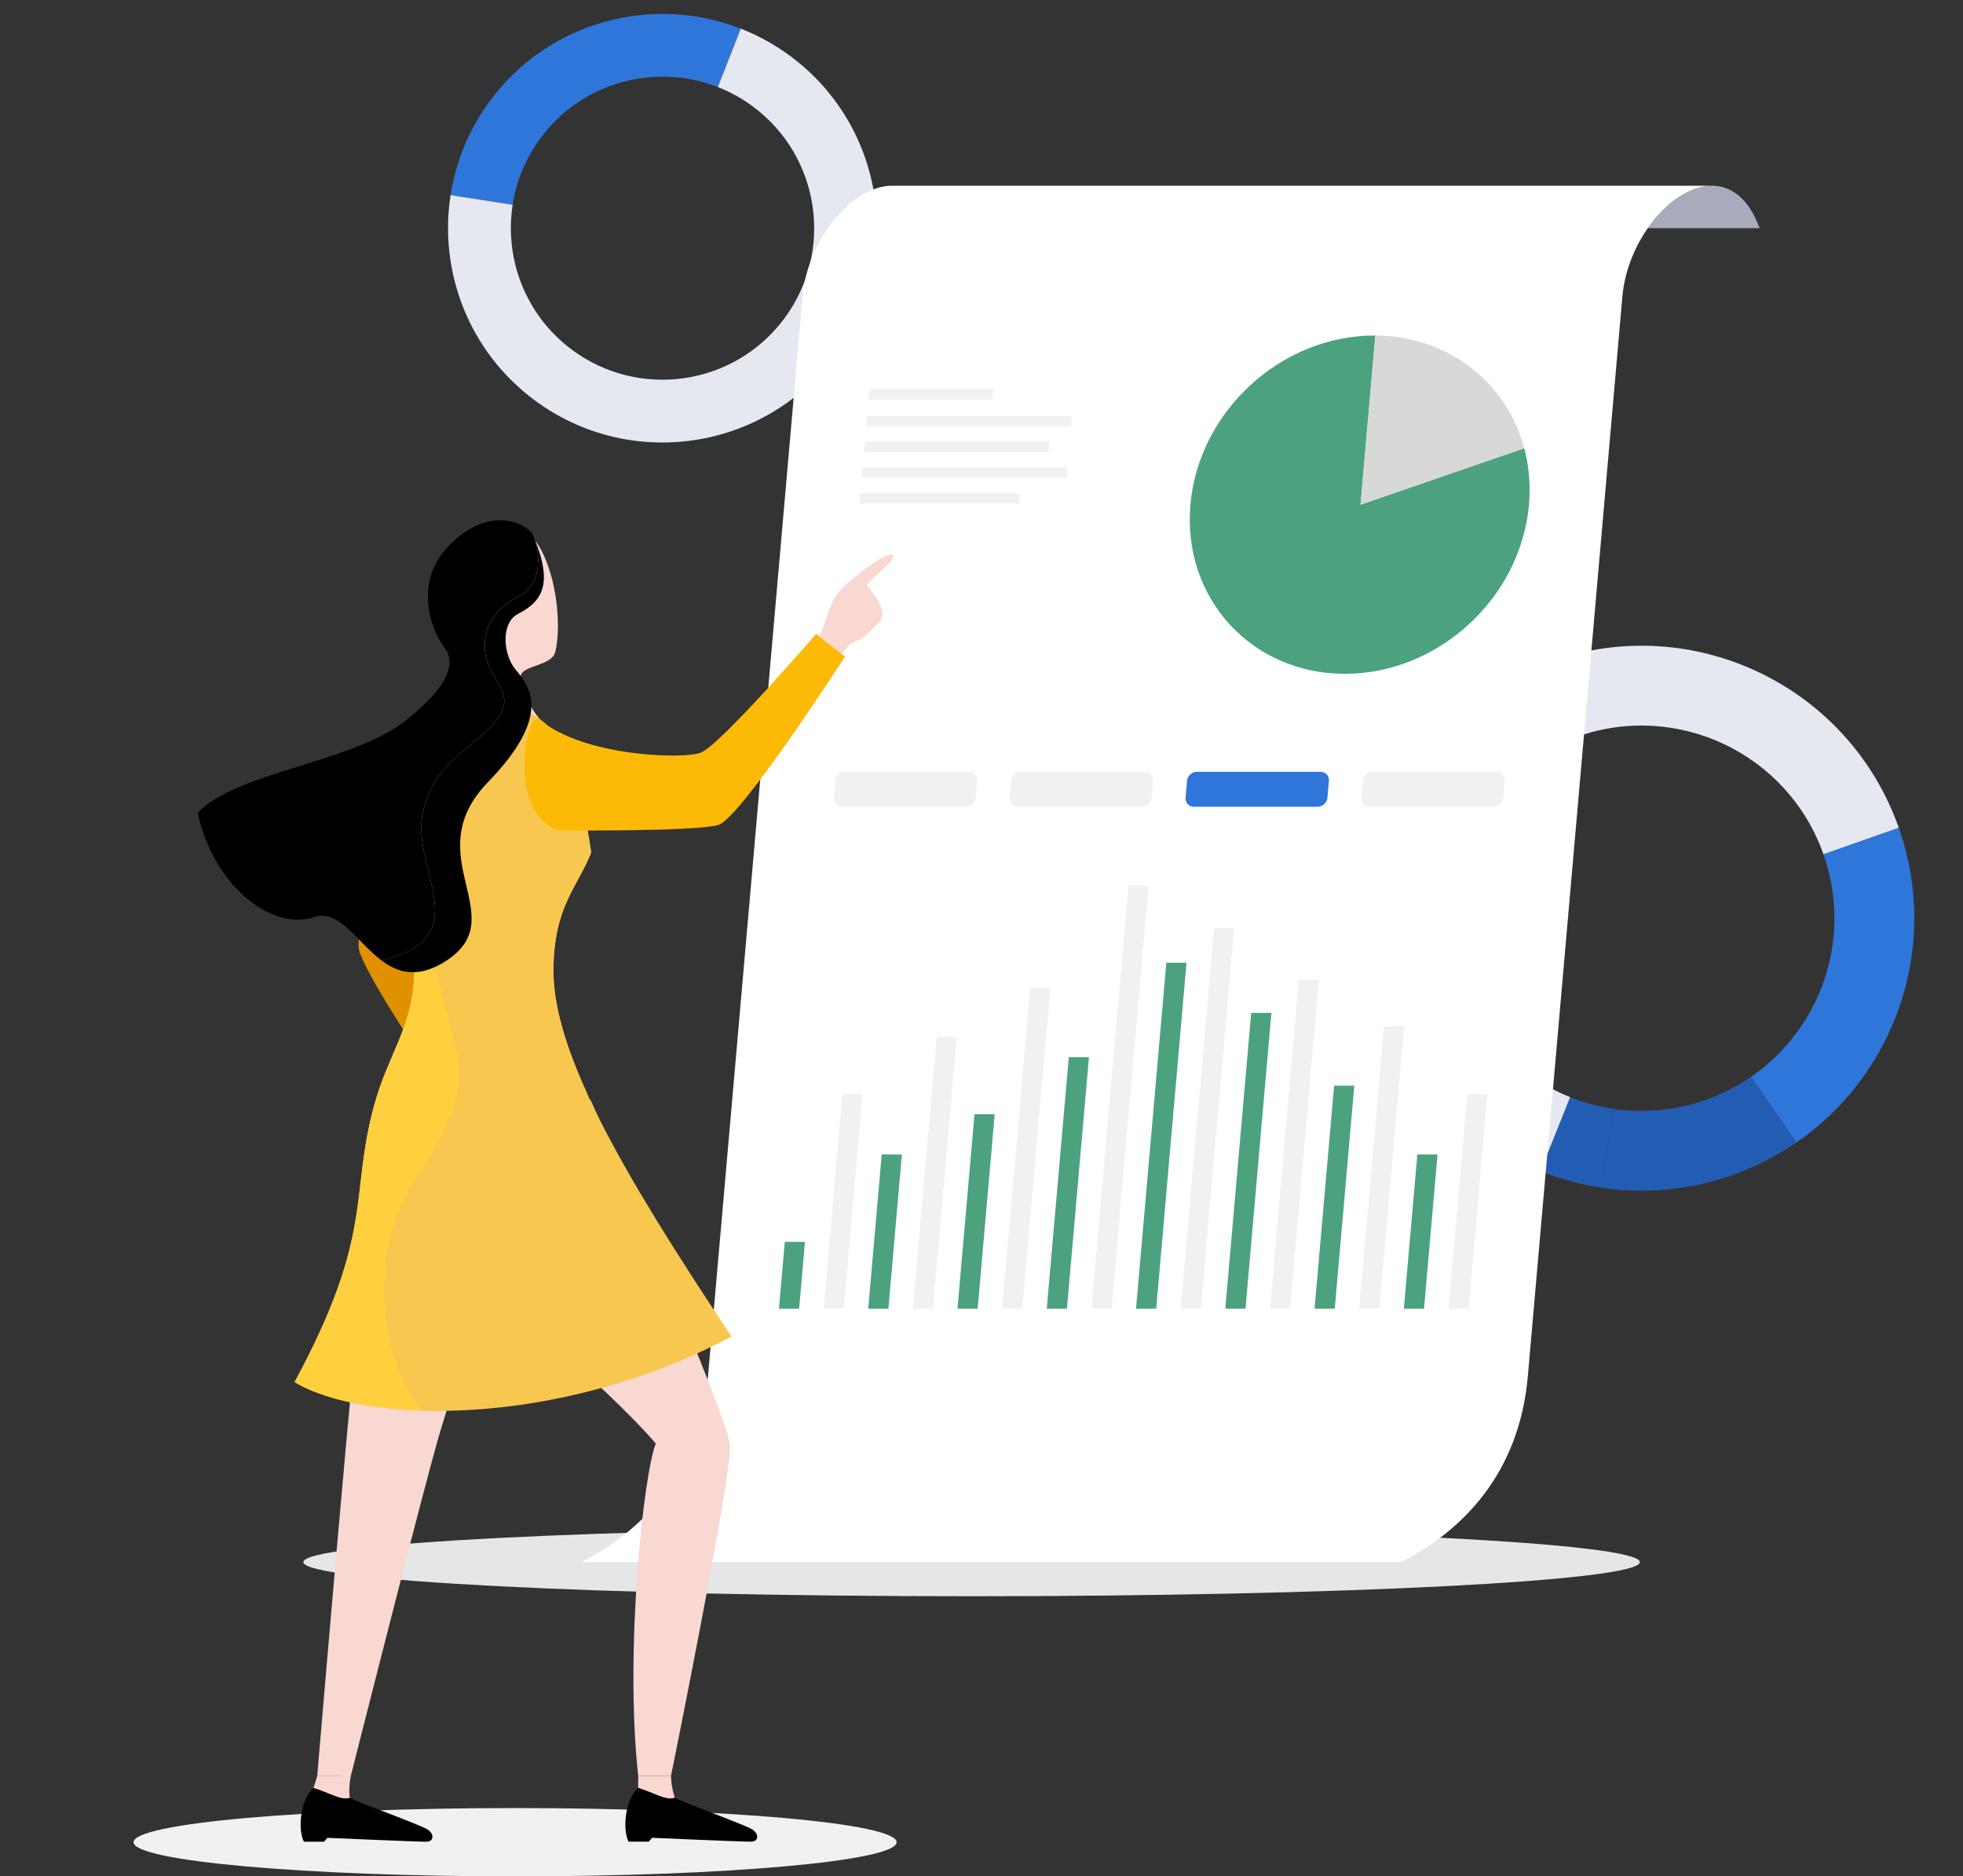 <svg width="294" height="281" viewBox="0 0 294 281" fill="none" xmlns="http://www.w3.org/2000/svg">
<rect x="0" y="0" width="294" height="281" fill="#333333" stroke="none"/>
<g clip-path="url(#clip0_130_23217)">
<g style="mix-blend-mode:multiply">
<path d="M134.296 275.887C134.296 273.063 108.711 270.773 77.148 270.773C45.585 270.773 20 273.063 20 275.887C20 278.71 45.585 281 77.148 281C108.711 281 134.296 278.71 134.296 275.887Z" fill="#F0F1F2"/>
</g>
<g style="mix-blend-mode:multiply">
<path d="M245.604 233.938C245.604 231.115 200.793 228.824 145.517 228.824C90.241 228.824 45.43 231.115 45.43 233.938C45.43 236.761 90.241 239.051 145.517 239.051C200.793 239.051 245.604 236.761 245.604 233.938Z" fill="#E5E6E7"/>
</g>
<path d="M80.989 20.639C87.241 12.232 98.202 9.39 107.512 13.042L110.943 4.29C97.776 -0.875 82.274 3.146 73.433 15.036C70.214 19.364 68.258 24.237 67.482 29.222L76.778 30.672C77.325 27.149 78.71 23.705 80.986 20.642L80.989 20.639Z" fill="#2F76DA"/>
<path d="M107.512 13.042C109.343 13.76 111.113 14.724 112.77 15.954C122.842 23.427 124.94 37.643 117.46 47.705C109.979 57.768 95.751 59.864 85.679 52.391C78.672 47.191 75.528 38.727 76.781 30.669L67.485 29.219C65.713 40.614 70.157 52.584 80.067 59.937C94.309 70.506 114.432 67.54 125.013 53.311C135.591 39.082 132.623 18.979 118.381 8.407C116.04 6.669 113.538 5.304 110.946 4.29L107.514 13.042H107.512Z" fill="#E5E8F0"/>
<path d="M218.618 147.086C213.327 132.055 221.236 115.584 236.281 110.299C251.325 105.013 267.811 112.915 273.102 127.945L284.386 123.981C276.905 102.723 253.591 91.549 232.313 99.022C211.035 106.496 199.85 129.789 207.331 151.047C211.404 162.619 220.172 171.194 230.748 175.408L235.174 164.31C227.696 161.33 221.495 155.267 218.615 147.086H218.618Z" fill="#E5E8F0"/>
<path d="M241.636 166.054C239.414 165.722 237.245 165.133 235.176 164.31L230.75 175.408C233.679 176.574 236.741 177.408 239.885 177.876L241.636 166.054Z" fill="#235DB3"/>
<path d="M262.249 161.268L269.037 171.108C283.85 160.919 290.638 141.743 284.386 123.981L273.102 127.945C277.522 140.505 272.722 154.064 262.249 161.268Z" fill="#2F76DA"/>
<path d="M255.439 164.732C250.851 166.344 246.132 166.724 241.636 166.054L239.885 177.876C246.245 178.821 252.918 178.285 259.407 176.006C262.906 174.776 266.125 173.113 269.04 171.108L262.251 161.269C260.191 162.687 257.914 163.863 255.442 164.732H255.439Z" fill="#235DB3"/>
<path d="M256.636 27.817C253.229 27.696 249.495 30.279 246.78 34.174H263.538C261.938 29.781 259.398 27.916 256.636 27.817Z" fill="#A8ABBC"/>
<path d="M133.855 27.814H133.86C127.92 27.596 120.965 35.6 120.192 44.444C119.058 57.388 107.332 191.308 106.042 206.04C104.751 220.772 96.19 229.252 87.067 233.941H209.856C218.98 229.252 227.541 220.772 228.831 206.04C230.122 191.308 241.848 57.388 242.982 44.444C243.31 40.678 244.768 37.069 246.783 34.176C249.498 30.282 253.234 27.698 256.639 27.82H256.644L133.855 27.817V27.814Z" fill="white"/>
<path d="M119.685 195.994H116.66L117.538 185.979H120.561L119.685 195.994Z" fill="#4CA27F"/>
<path d="M126.371 195.994H123.346L126.161 163.839H129.186L126.371 195.994Z" fill="#F0F1F2"/>
<path d="M133.055 195.994H130.032L132.055 172.892H135.078L133.055 195.994Z" fill="#4CA27F"/>
<path d="M139.741 195.994H136.718L140.285 155.261H143.307L139.741 195.994Z" fill="#F0F1F2"/>
<path d="M146.426 195.994H143.401L145.952 166.866H148.977L146.426 195.994Z" fill="#4CA27F"/>
<path d="M153.112 195.994H150.087L154.3 147.896H157.323L153.112 195.994Z" fill="#F0F1F2"/>
<path d="M159.796 195.994H156.773L160.073 158.322H163.095L159.796 195.994Z" fill="#4CA27F"/>
<path d="M166.482 195.994H163.459L169.008 132.606H172.033L166.482 195.994Z" fill="#F0F1F2"/>
<path d="M173.167 195.994H170.142L174.681 144.176H177.704L173.167 195.994Z" fill="#4CA27F"/>
<path d="M179.853 195.994H176.828L181.822 138.969H184.848L179.853 195.994Z" fill="#F0F1F2"/>
<path d="M186.537 195.994H183.514L187.393 151.69H190.418L186.537 195.994Z" fill="#4CA27F"/>
<path d="M193.222 195.994H190.2L194.515 146.693H197.541L193.222 195.994Z" fill="#F0F1F2"/>
<path d="M199.908 195.994H196.883L199.811 162.584H202.834L199.908 195.994Z" fill="#4CA27F"/>
<path d="M206.594 195.994H203.569L207.273 153.698H210.298L206.594 195.994Z" fill="#F0F1F2"/>
<path d="M213.278 195.994H210.255L212.278 172.892H215.301L213.278 195.994Z" fill="#4CA27F"/>
<path d="M219.963 195.994H216.941L219.756 163.839H222.781L219.963 195.994Z" fill="#F0F1F2"/>
<path d="M144.643 120.819H126.115C125.364 120.819 124.809 120.211 124.876 119.46L125.097 116.943C125.162 116.192 125.824 115.584 126.576 115.584H145.104C145.855 115.584 146.41 116.192 146.343 116.943L146.122 119.46C146.057 120.211 145.395 120.819 144.643 120.819Z" fill="#F0F1F2"/>
<path d="M170.986 120.819H152.458C151.706 120.819 151.151 120.211 151.219 119.46L151.44 116.943C151.504 116.192 152.167 115.584 152.918 115.584H171.446C172.198 115.584 172.753 116.192 172.685 116.943L172.464 119.46C172.4 120.211 171.737 120.819 170.986 120.819Z" fill="#F0F1F2"/>
<path d="M197.33 120.819H178.803C178.051 120.819 177.496 120.211 177.564 119.46L177.785 116.943C177.849 116.192 178.512 115.584 179.263 115.584H197.791C198.543 115.584 199.098 116.192 199.03 116.943L198.809 119.46C198.745 120.211 198.082 120.819 197.33 120.819Z" fill="#2F76DA"/>
<path d="M223.675 120.819H205.148C204.396 120.819 203.841 120.211 203.909 119.46L204.13 116.943C204.194 116.192 204.857 115.584 205.608 115.584H224.136C224.888 115.584 225.443 116.192 225.375 116.943L225.154 119.46C225.09 120.211 224.427 120.819 223.675 120.819Z" fill="#F0F1F2"/>
<path d="M203.769 75.579L205.986 50.251C205.945 50.251 205.902 50.248 205.862 50.248C191.859 50.248 179.517 61.59 178.291 75.579C177.065 89.568 187.423 100.909 201.425 100.909C215.427 100.909 227.77 89.568 228.996 75.579C229.254 72.616 228.99 69.771 228.285 67.128L203.766 75.579H203.769Z" fill="#4CA27F"/>
<path d="M228.287 67.128C225.674 57.332 216.963 50.305 205.986 50.251L203.769 75.579L228.287 67.128Z" fill="#D8D8D8"/>
<path d="M148.641 59.843H130.097L130.231 58.282H148.778L148.641 59.843Z" fill="#F0F1F2"/>
<path d="M160.404 63.861H129.744L129.881 62.297H160.542L160.404 63.861Z" fill="#F0F1F2"/>
<path d="M157.051 67.712H129.407L129.545 66.148H157.188L157.051 67.712Z" fill="#F0F1F2"/>
<path d="M159.731 71.561H129.07L129.208 70H159.868L159.731 71.561Z" fill="#F0F1F2"/>
<path d="M152.579 75.412H128.734L128.868 73.848H152.716L152.579 75.412Z" fill="#F0F1F2"/>
<path d="M65.172 109.849C54.187 121.766 53.707 139.757 53.704 141.773C53.704 144.384 63.262 158.593 63.262 158.593L65.174 109.849H65.172Z" fill="#E19100"/>
<path d="M95.584 267.767V265.972H100.495C100.56 267.646 100.869 268.542 101.058 269.236C99.781 269.726 97.912 268.461 95.584 267.767Z" fill="#F8D8D0"/>
<path d="M95.584 267.767C97.914 268.461 99.784 269.724 101.058 269.237C101.734 269.726 111.693 273.306 112.706 273.997C113.743 274.708 113.592 275.806 112.493 275.806C110.887 275.806 97.664 275.225 97.664 275.225C97.394 275.515 97.179 275.806 97.179 275.806H94.156C93.257 274.245 93.499 269.562 95.582 267.767H95.584Z" fill="black"/>
<path d="M46.948 267.77C47.266 266.828 47.511 265.975 47.511 265.975L52.527 266.02C52.298 267.269 52.233 268.545 52.419 269.239C51.143 269.729 49.276 268.464 46.946 267.77H46.948Z" fill="#F8D8D0"/>
<path d="M46.948 267.77C49.278 268.464 51.145 269.729 52.422 269.239C53.098 269.729 63.057 273.308 64.07 274C65.107 274.711 64.956 275.811 63.857 275.811C62.252 275.811 49.028 275.23 49.028 275.23C48.758 275.521 48.543 275.811 48.543 275.811H45.523C44.621 274.25 44.866 269.565 46.951 267.772L46.948 267.77Z" fill="black"/>
<path d="M56.622 166.045C53.052 174.361 54.162 181.491 54.717 187.551C53.497 194.799 47.511 265.975 47.511 265.975C49.295 265.975 52.527 266.02 52.527 266.02C52.527 266.02 63.728 221.736 65.867 214.598C68.159 206.942 77.746 177.179 77.269 165.155C70.317 165.798 56.622 166.045 56.622 166.045Z" fill="#F8D8D0"/>
<path d="M88.489 164.799C91.581 171.985 108.935 212.079 109.314 216.388C109.697 220.697 100.495 265.969 100.495 265.969H95.584C93.518 247.147 96.411 220.611 98.216 216.184C91.113 207.816 71.373 191.451 68.272 187.314C63.41 180.826 62.664 173.242 63.617 166.608C68.375 165.44 88.486 164.799 88.486 164.799H88.489Z" fill="#F8D8D0"/>
<path d="M81.092 107.971C79.446 106.23 77.509 102.384 78.053 101.009C78.597 99.633 82.635 99.66 83.153 97.658C83.853 94.959 83.645 90.063 82.546 86.225C80.938 80.614 78.306 77.199 72.111 79.088C67.192 80.587 64.474 85.103 65.438 90.308C66.516 96.116 70.834 101.267 70.912 103.353C70.99 105.438 69.654 106.456 69.654 106.456L81.092 107.971Z" fill="#F8D8D0"/>
<path d="M88.543 127.69C86.436 132.951 82.959 135.777 82.891 145.221C82.802 157.576 93.033 175.373 109.557 200.165C83.212 214.085 54.486 213.199 44.12 206.985C56.164 184.696 52.314 179.133 56.051 165.478C58.103 157.974 61.678 154.024 62.009 146.294C62.392 137.373 59.65 118.157 65.174 109.852C69.234 103.748 77.189 104.391 81.819 108.479C86.646 112.74 88.543 127.692 88.543 127.692V127.69Z" fill="#F7C74F"/>
<path d="M44.12 206.985C56.164 184.696 52.314 179.133 56.051 165.478C58.103 157.975 61.678 154.024 62.009 146.294C62.386 137.486 59.725 118.658 64.97 110.186C63.2 113.399 69.441 109.938 64.555 126.952C62.408 134.423 63.865 138.885 66.481 150.178C68.684 159.692 71.782 162.17 62.187 176.657C55.523 186.717 56.118 201.804 63.065 211.245C54.822 210.971 48.109 209.375 44.123 206.985H44.12Z" fill="#FFD03E"/>
<path d="M81.251 146.206C81.881 150.065 83.945 158.475 87.84 163.564C87.84 163.564 87.84 163.562 87.84 163.559C84.602 156.432 82.851 150.356 82.886 145.221C82.953 135.777 86.431 132.948 88.537 127.69C88.537 127.69 88.341 126.156 87.921 123.935C85.483 123.287 82.934 124.032 83.298 127.536C84.007 134.388 80.618 142.346 81.248 146.206H81.251Z" fill="#F7C74F"/>
<path d="M77.978 89.14C74.67 90.897 72.585 93.021 72.59 96.823C72.593 101.181 76.887 103.291 75.096 106.695C72.539 111.547 64.87 113.394 63.278 121.946C61.683 130.497 71.672 140.446 57.142 143.84C59.628 145.705 62.605 146.588 66.745 143.942C77.065 137.351 62.311 128.257 73.078 117.14C82.824 107.077 79.298 102.777 77.202 100.252C75.327 97.997 74.988 93.279 77.574 91.942C79.231 91.083 80.23 90.235 80.86 89.054C81.641 87.593 81.868 85.248 80.195 81.066C80.868 83.012 81.051 87.512 77.981 89.14H77.978Z" fill="url(#paint0_linear_130_23217)"/>
<path d="M67.095 81.876C62.101 87.17 64.358 94.049 66.546 96.934C68.108 99.001 67.825 102.346 60.649 107.99C52.691 114.249 35.4 115.576 29.611 121.731C31.99 132.73 40.755 139.45 47.045 137.343C50.811 136.081 53.432 141.054 57.144 143.837C71.674 140.444 61.689 130.494 63.281 121.944C64.873 113.391 72.542 111.547 75.098 106.692C76.89 103.288 72.596 101.178 72.593 96.821C72.59 93.015 74.675 90.892 77.981 89.137C81.051 87.506 80.868 83.009 80.195 81.064C80.025 80.641 79.845 80.205 79.635 79.745C77.275 77.366 72.089 76.583 67.095 81.874V81.876Z" fill="black"/>
<path d="M122.239 94.926C122.239 94.926 108.089 111.34 105.034 112.686C102.604 113.757 87.366 113.321 80.836 107.761C78.896 106.108 75.699 121.842 83.737 124.358C83.737 124.358 104.28 124.565 107.62 123.532C110.96 122.498 126.568 98.325 126.568 98.325L122.242 94.924L122.239 94.926Z" fill="#FCBA06"/>
<path d="M122.638 95.239C123.462 94.068 124.173 90.545 125.447 88.874C126.721 87.202 132.704 82.471 133.682 83.125C134.571 83.72 130.24 86.739 129.782 87.679C130.541 88.475 133.189 91.551 131.737 93.094C130.285 94.636 129.283 95.715 128.074 96.067C127.088 96.353 126.105 97.965 126.105 97.965L122.638 95.239Z" fill="#F8D8D0"/>
</g>
<defs>
<linearGradient id="paint0_linear_130_23217" x1="84.856" y1="111.532" x2="53.432" y2="115.684" gradientUnits="userSpaceOnUse">
<stop/>
<stop offset="0.52"/>
<stop offset="1"/>
</linearGradient>
<clipPath id="clip0_130_23217">
<rect width="294" height="281" fill="white"/>
</clipPath>
</defs>
</svg>
